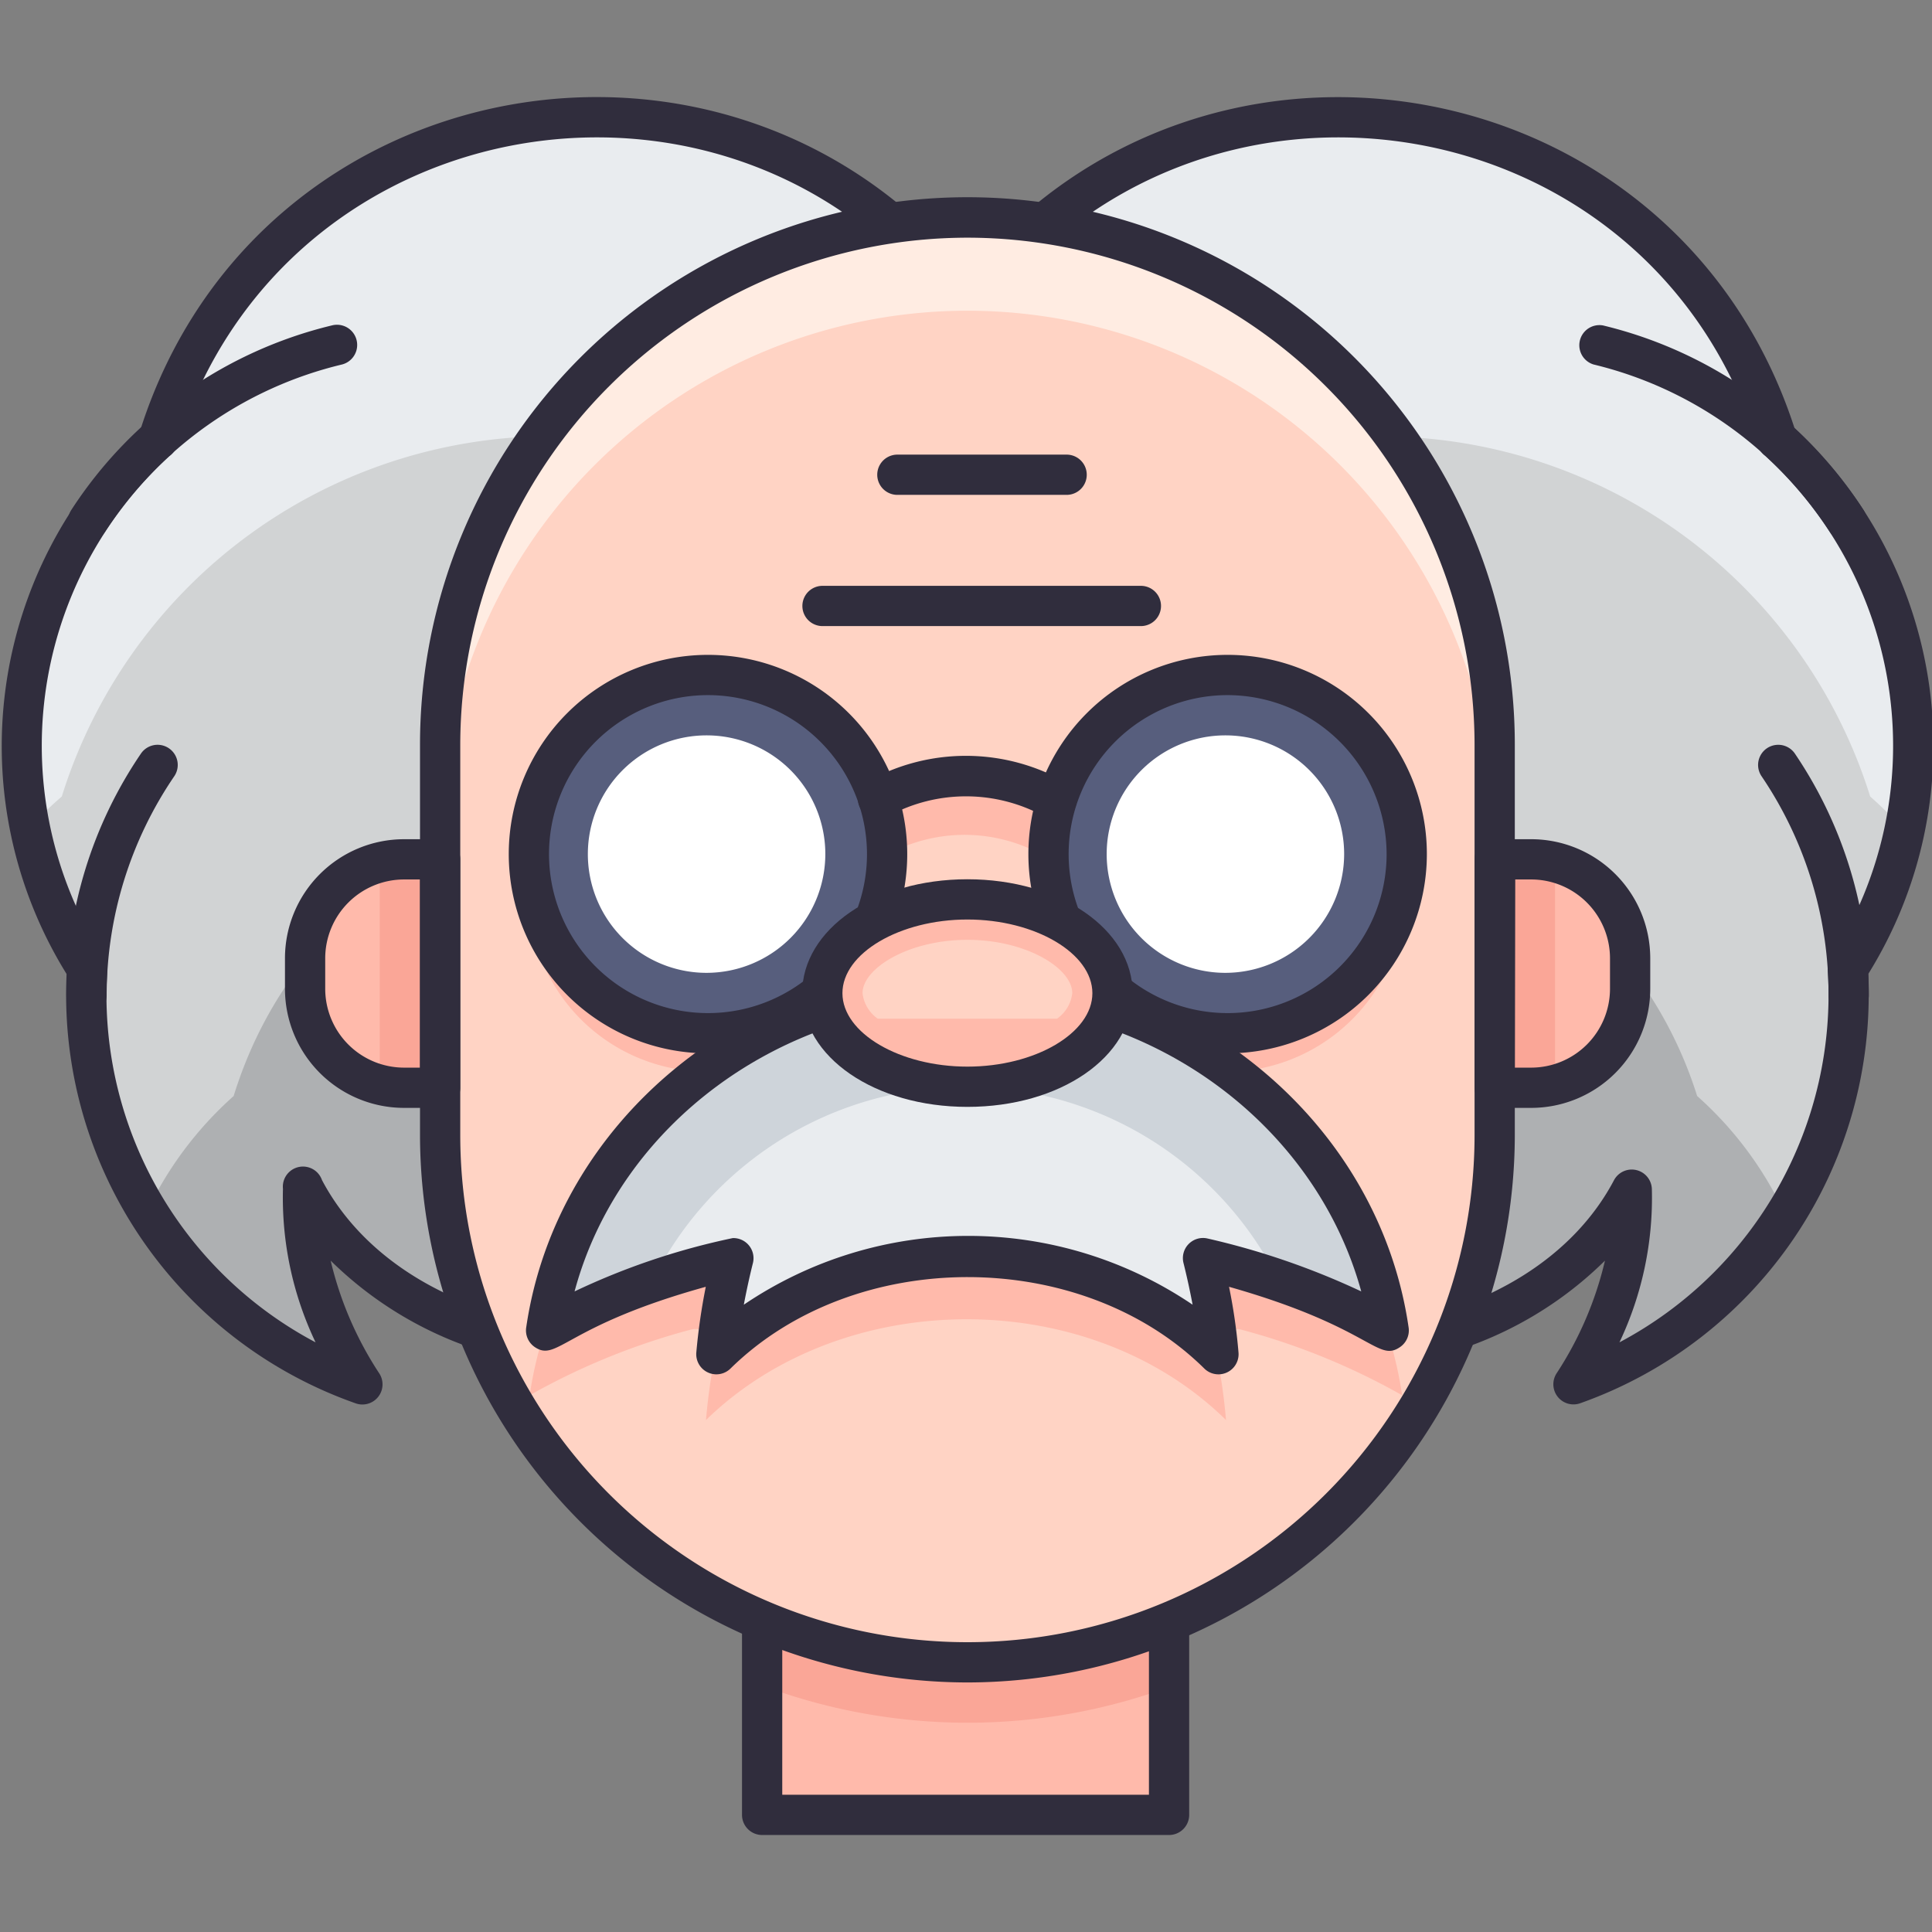 <svg xmlns="http://www.w3.org/2000/svg" viewBox="0 0 96 96" id="einstain"><rect x="0" y="0" width="96" height="96" fill="#808080" stroke="none"/><rect width="20.22" height="13.63" x="37.89" y="76.55" fill="#ffbaab"></rect><path fill="#e9ecef" d="M94.58,41.22a20,20,0,0,1-2.84,6.92A20.5,20.5,0,0,1,78.11,68.79,16.78,16.78,0,0,0,81,59.11c-2.16,4.11-6.7,6.92-12.27,7.76H27.26c-5-.76-9.91-3.27-12.27-7.76a16.78,16.78,0,0,0,2.9,9.68A20.49,20.49,0,0,1,4.26,48.14a20.74,20.74,0,0,1-1.6-3A20.49,20.49,0,0,1,7.63,22a.42.42,0,0,1,.13-.11h0s0,0,0,0C13.24,4.05,36.92,0,48,15.19,59.07,0,82.68,4,88.23,21.85h0A20.53,20.53,0,0,1,94.58,41.22Z"></path><path fill="#d1d3d4" d="M91.74,48.14A20.5,20.5,0,0,1,78.11,68.79,16.78,16.78,0,0,0,81,59.11c-2.16,4.11-6.7,6.92-12.27,7.76H27.26c-5-.76-9.91-3.27-12.27-7.76a16.78,16.78,0,0,0,2.9,9.68A20.49,20.49,0,0,1,4.26,48.14a20.74,20.74,0,0,1-1.6-3A19.51,19.51,0,0,1,1.43,41.2a15.65,15.65,0,0,1,1.64-1.62v0A25.49,25.49,0,0,1,48,32.14a25.5,25.5,0,0,1,44.93,7.44,19.58,19.58,0,0,1,1.65,1.64A20,20,0,0,1,91.74,48.14Z"></path><path fill="#aeb0b2" d="M88.68,60.3a20.43,20.43,0,0,1-10.57,8.49A16.78,16.78,0,0,0,81,59.11c-2.16,4.11-6.7,6.92-12.27,7.76H27.26c-5-.76-9.91-3.27-12.27-7.76a16.78,16.78,0,0,0,2.9,9.68A20.57,20.57,0,0,1,7.28,60.25a18.11,18.11,0,0,1,4.33-5.79c5-16.16,26.39-19.69,36.36-6a20.64,20.64,0,0,1,36.36,6A17.94,17.94,0,0,1,88.68,60.3Z"></path><path fill="#302d3d" d="M77.34,68.25a17.48,17.48,0,0,0,2.41-5.61A18.57,18.57,0,0,1,69,67.85c-.14,0-41.68,0-41.78,0a18.6,18.6,0,0,1-10.79-5.21,17.52,17.52,0,0,0,2.42,5.61,1,1,0,0,1-1.18,1.48A21.52,21.52,0,0,1,3.31,48.4,21.5,21.5,0,0,1,7,21.28C12.84,3.16,36.25-.86,48.07,13.56,59.91-.88,83.31,3.2,89.17,21.28A21.48,21.48,0,0,1,92.83,48.4,21.52,21.52,0,0,1,78.51,69.73,1,1,0,0,1,77.34,68.25Zm4.74-9.17a16.75,16.75,0,0,1-1.61,7.62A19.54,19.54,0,0,0,90.82,48.2a1,1,0,0,1,.2-.67,19.51,19.51,0,0,0-3.31-24.88,1,1,0,0,1-.36-.5C82,4.85,59.34,1.46,48.88,15.78a1,1,0,0,1-1.62,0C36.78,1.43,14.16,4.89,8.79,22.15a1,1,0,0,1-.38.52A19.51,19.51,0,0,0,5.13,47.54c.31.42.16.61.16,1.92A19.52,19.52,0,0,0,15.68,66.7a16.7,16.7,0,0,1-1.62-7.63A1,1,0,0,1,16,58.64c2,3.78,6.16,6.41,11.46,7.23H68.74c5.29-.82,9.47-3.45,11.46-7.23A1,1,0,0,1,82.08,59.08Z"></path><path fill="#302d3d" d="M4.39 26.88a1 1 0 01-.84-1.55 21.41 21.41 0 0112.94-9.16A1 1 0 1117 18.11 19.44 19.44 0 005.22 26.42 1 1 0 014.39 26.88zM4.3 50.46a1 1 0 01-1-1A21.36 21.36 0 017 37.45a1 1 0 011.39-.27 1 1 0 01.27 1.39A19.33 19.33 0 005.3 49.46 1 1 0 014.3 50.46zM91.76 26.88a1 1 0 01-.84-.46 19.41 19.41 0 00-11.74-8.31 1 1 0 01.47-1.94 21.38 21.38 0 0112.94 9.16A1 1 0 0191.76 26.88zM91.86 50.46a1 1 0 01-1-1 19.33 19.33 0 00-3.33-10.89 1 1 0 111.66-1.12 21.36 21.36 0 013.67 12A1 1 0 0191.86 50.46z"></path><path fill="#faa697" d="M37.89,76.55H58.11v7.27a29.12,29.12,0,0,1-20.22-.06Z"></path><path fill="#302d3d" d="M58.09,91.18H37.87a1,1,0,0,1-1-1V76.54a1,1,0,0,1,1-1H58.09a1,1,0,0,1,1,1V90.18A1,1,0,0,1,58.09,91.18Zm-19.22-2H57.09V77.54H38.87Z"></path><path fill="#ffece2" d="M74.27,37V56.4a26.2,26.2,0,0,1-52.4,0V37a26.2,26.2,0,0,1,52.4,0Z"></path><path fill="#ffd3c4" d="M74.27,41.64V56.4a26.2,26.2,0,0,1-52.4,0V41.64a26.2,26.2,0,1,1,52.4,0Z"></path><path fill="#ffbaab" d="M60.89,35.46a8.88,8.88,0,0,0-8.12,5.28,10.08,10.08,0,0,0-9.57-.06,8.87,8.87,0,1,0,.62,1.88,2.25,2.25,0,0,0,.24-.08,8,8,0,0,1,7.84.06.93.93,0,0,0,.26.1,8.9,8.9,0,1,0,8.73-7.18Z"></path><path fill="#ffbaab" d="M61.68 66.07a1 1 0 00-1.24 1.14 29.68 29.68 0 01.48 3.35c-6.8-6.69-19-6.66-25.84 0a29.36 29.36 0 01.48-3.35 1 1 0 00-1.24-1.14 34.06 34.06 0 00-8 3.26C27.79 59.29 37 51.56 48 51.56s20.2 7.73 21.67 17.77A33.89 33.89 0 0061.68 66.07zM21.87 42.7V54.05h-1.8a4.91 4.91 0 01-4.91-4.91V47.61a4.9 4.9 0 013.71-4.76A11.18 11.18 0 0121.87 42.7z"></path><path fill="#faa697" d="M21.87,42.7V54.05a12.33,12.33,0,0,1-3-.15v-11A11.18,11.18,0,0,1,21.87,42.7Z"></path><path fill="#ffbaab" d="M81,47.61v1.53a4.88,4.88,0,0,1-3.7,4.75,10.52,10.52,0,0,1-3,.16V42.7h1.79A4.92,4.92,0,0,1,81,47.61Z"></path><path fill="#faa697" d="M77.27,42.86v11a10.52,10.52,0,0,1-3,.16V42.7A10.39,10.39,0,0,1,77.27,42.86Z"></path><path fill="#302d3d" d="M48.07,83.6a27.23,27.23,0,0,1-27.2-27.2V37a27.2,27.2,0,0,1,54.4,0V56.4A27.23,27.23,0,0,1,48.07,83.6Zm0-71.79A25.23,25.23,0,0,0,22.87,37V56.4a25.2,25.2,0,0,0,50.4,0V37A25.22,25.22,0,0,0,48.07,11.81Z"></path><path fill="#302d3d" d="M21.87 55.05H20.08a5.92 5.92 0 01-5.92-5.91V47.61a5.92 5.92 0 015.92-5.91h1.79a1 1 0 011 1V54.05A1 1 0 0121.87 55.05zM20.08 43.7a3.92 3.92 0 00-3.92 3.91v1.53a3.92 3.92 0 003.92 3.91h.79V43.7zM76.07 55.05h-1.8a1 1 0 01-1-1V42.7a1 1 0 011-1h1.8A5.92 5.92 0 0182 47.61v1.53A5.92 5.92 0 0176.07 55.05zm-.8-2h.8A3.92 3.92 0 0080 49.14V47.61a3.92 3.92 0 00-3.91-3.91h-.8zM56.69 31.11H40.87a1 1 0 110-2H56.69a1 1 0 010 2zM53 24.59H44.59a1 1 0 010-2H53a1 1 0 010 2z"></path><path fill="#ced4da" d="M59.66,62.52a28,28,0,0,1,.81,4.72c-6.56-6.45-18.38-6.43-24.94,0a29.23,29.23,0,0,1,.8-4.72,34.08,34.08,0,0,0-9.26,3.54C28.49,56.36,37.34,48.9,48,48.9s19.5,7.46,20.92,17.16A34,34,0,0,0,59.66,62.52Z"></path><path fill="#e9ecef" d="M59.66,62.52a28,28,0,0,1,.81,4.72c-6.56-6.45-18.38-6.43-24.94,0a29.23,29.23,0,0,1,.8-4.72,38.21,38.21,0,0,0-3.91,1.13,17.38,17.38,0,0,1,31.13,0A38.57,38.57,0,0,0,59.66,62.52Z"></path><path fill="#302d3d" d="M59.84,68c-6.13-6.05-17.37-6.06-23.54,0a1,1,0,0,1-1.7-.8,30.11,30.11,0,0,1,.47-3.26c-7,1.94-7.36,3.75-8.49,3a1,1,0,0,1-.43-1c1.51-10.27,10.93-18,21.93-18s20.41,7.74,21.91,18a1,1,0,0,1-.43,1c-1.13.77-1.44-1-8.49-3a27.82,27.82,0,0,1,.47,3.26A1,1,0,0,1,59.84,68ZM36.41,61.52a1,1,0,0,1,1,1.25c-.17.68-.32,1.37-.45,2.06a19.89,19.89,0,0,1,22.3,0c-.13-.69-.28-1.38-.45-2.06A1,1,0,0,1,60,61.54a37.62,37.62,0,0,1,7.64,2.63C65.37,55.91,57.34,49.9,48.08,49.9s-17.31,6-19.53,14.27A34.91,34.91,0,0,1,36.41,61.52Z"></path><circle cx="35.11" cy="42.44" r="8.9" fill="#575e7d"></circle><path fill="#fff" d="M35.11,48.34a5.9,5.9,0,1,1,5.9-5.9A5.91,5.91,0,0,1,35.11,48.34Z"></path><circle cx="60.89" cy="42.44" r="8.9" fill="#575e7d"></circle><path fill="#302d3d" d="M35.18 52.34a9.9 9.9 0 119.9-9.9A9.9 9.9 0 0135.18 52.34zm0-17.8a7.9 7.9 0 107.9 7.9A7.91 7.91 0 0035.18 34.54zM61 52.34a9.9 9.9 0 119.9-9.9A9.91 9.91 0 0161 52.34zm0-17.8a7.9 7.9 0 107.9 7.9A7.92 7.92 0 0061 34.54z"></path><path fill="#302d3d" d="M52.48,40.76a.9.9,0,0,1-.5-.14,8.06,8.06,0,0,0-7.85-.06,1,1,0,1,1-1-1.74A10,10,0,0,1,53,38.9,1,1,0,0,1,52.48,40.76Z"></path><path fill="#fff" d="M60.89,48.34a5.9,5.9,0,1,1,5.9-5.9A5.91,5.91,0,0,1,60.89,48.34Z"></path><ellipse cx="48.07" cy="49.35" fill="#ffbaab" rx="7.21" ry="4.65"></ellipse><path fill="#ffd3c4" d="M43.62,50.62h8.9a1.79,1.79,0,0,0,.76-1.27c0-1.23-2.27-2.65-5.21-2.65s-5.21,1.42-5.21,2.65A1.79,1.79,0,0,0,43.62,50.62Z"></path><path fill="#302d3d" d="M48.07,55c-4.6,0-8.21-2.48-8.21-5.65s3.61-5.66,8.21-5.66,8.21,2.49,8.21,5.66S52.68,55,48.07,55Zm0-9.31c-3.37,0-6.21,1.68-6.21,3.66S44.7,53,48.07,53s6.21-1.67,6.21-3.65S51.44,45.69,48.07,45.69Z"></path></svg>